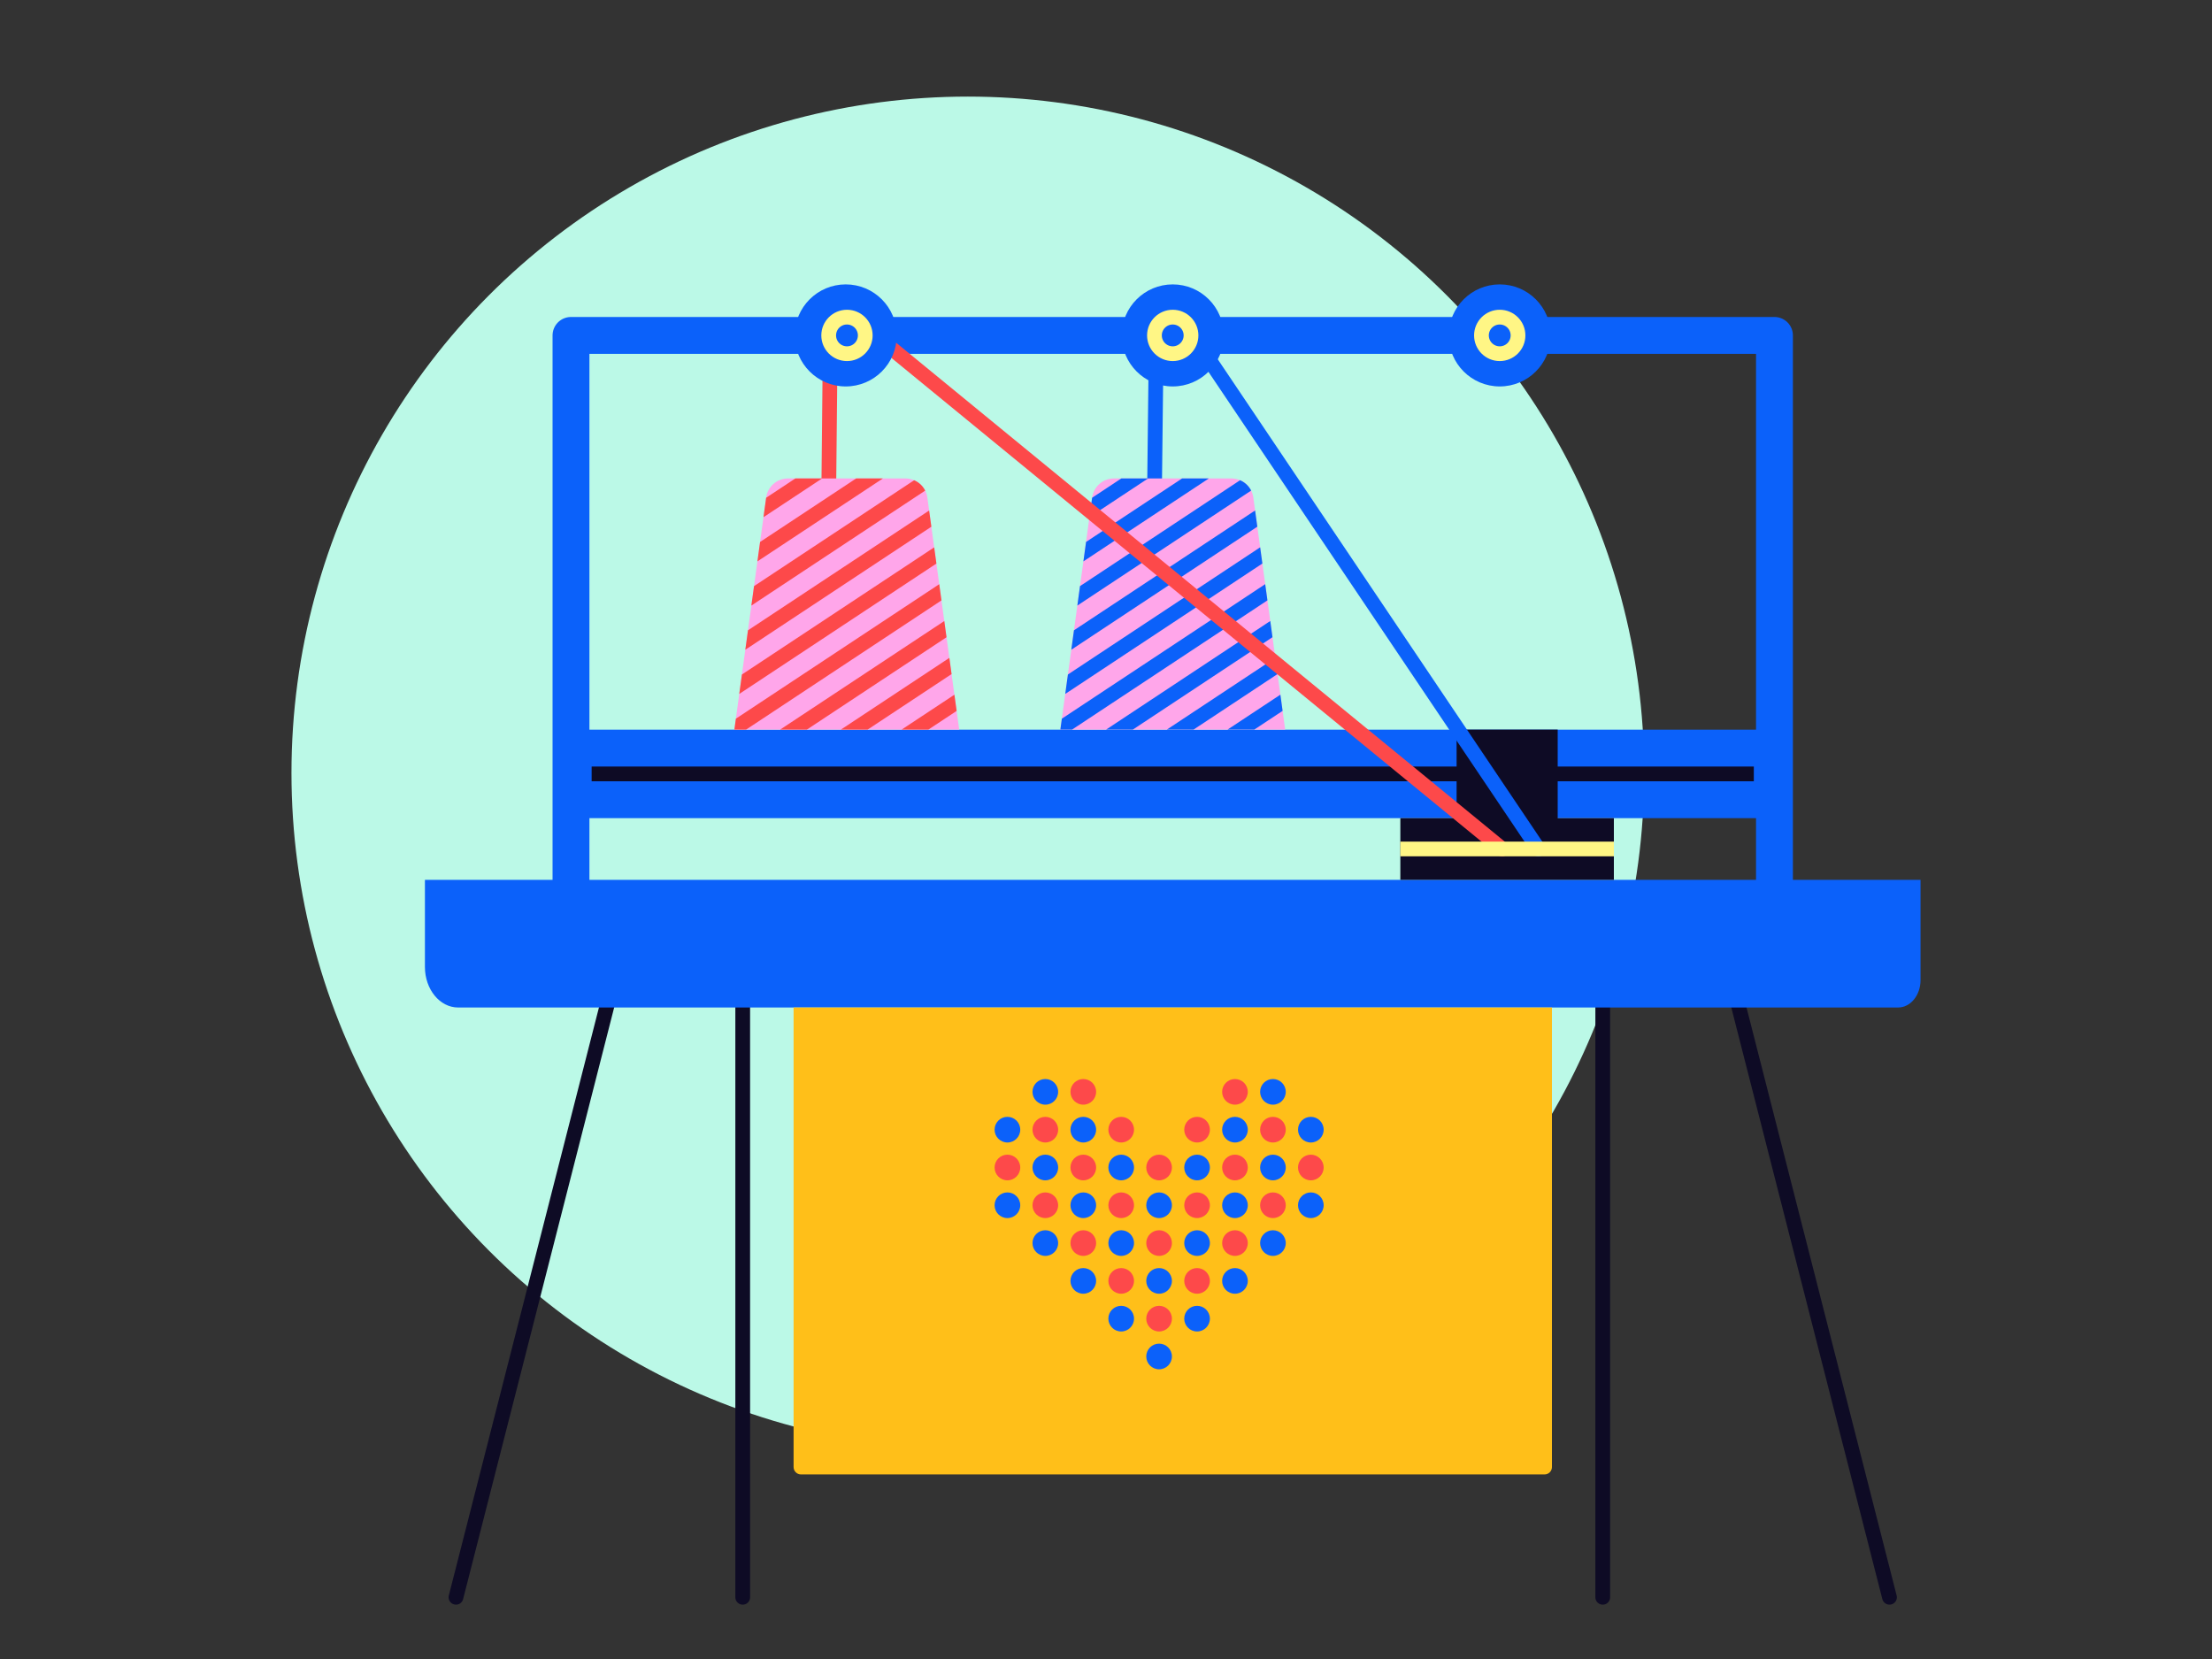 <?xml version="1.0" encoding="UTF-8"?>
<!-- Generator: Adobe Illustrator 27.0.0, SVG Export Plug-In . SVG Version: 6.00 Build 0)  -->
<svg xmlns="http://www.w3.org/2000/svg" xmlns:xlink="http://www.w3.org/1999/xlink" version="1.1" x="0px" y="0px" viewBox="0 0 300 225" style="enable-background:new 0 0 300 225;" xml:space="preserve">
<rect x="0" y="0" width="300" height="225" fill="#333333" stroke="none"/>
<style type="text/css">
	.st0{display:none;}
	.st1{display:inline;fill:#B1B1B1;}
	.st2{fill:#BBF9E7;}
	.st3{fill:#FD494A;}
	.st4{fill:#FFBF19;}
	.st5{fill:#0B61FA;}
	.st6{fill:#FFF685;}
	.st7{fill:none;stroke:#0B61FA;stroke-width:2;stroke-linejoin:round;stroke-miterlimit:10;}
	.st8{fill:none;stroke:#0B61FA;stroke-width:2;stroke-linecap:round;stroke-linejoin:round;stroke-miterlimit:10;}
	.st9{fill:#0E0B25;}
	.st10{fill:none;stroke:#BBF9E7;stroke-width:2;stroke-linecap:round;stroke-linejoin:round;stroke-miterlimit:10;}
	.st11{fill:none;stroke:#0E0B25;stroke-width:3;stroke-linecap:round;stroke-linejoin:round;stroke-miterlimit:10;}
	.st12{fill:#FFD9F4;}
	.st13{fill:none;stroke:#0E0B25;stroke-width:14.276;stroke-linejoin:round;stroke-miterlimit:10;}
	.st14{fill:#BBF9E7;stroke:#0B61FA;stroke-width:35.689;stroke-linecap:round;stroke-linejoin:round;stroke-miterlimit:10;}
	.st15{fill:none;stroke:#0B61FA;stroke-width:14.276;stroke-linejoin:round;stroke-miterlimit:10;}
	.st16{fill:none;stroke:#0B61FA;stroke-width:14.276;stroke-linecap:round;stroke-linejoin:round;stroke-miterlimit:10;}
	.st17{fill:none;stroke:#0B61FA;stroke-width:28.551;stroke-linejoin:round;stroke-miterlimit:10;}
	.st18{fill:none;stroke:#0B61FA;stroke-width:37.545;stroke-linejoin:round;stroke-miterlimit:10;}
	.st19{fill:none;stroke:#0E0B25;stroke-width:35.689;stroke-linecap:round;stroke-linejoin:round;stroke-miterlimit:10;}
	.st20{fill:none;stroke:#BBF9E7;stroke-width:3;stroke-miterlimit:10;}
	.st21{fill:#FD494A;stroke:#FFD9F4;stroke-width:4.346;stroke-linecap:round;stroke-linejoin:round;stroke-miterlimit:10;}
	.st22{fill:none;stroke:#BBF9E7;stroke-width:3;stroke-linejoin:round;stroke-miterlimit:10;}
	.st23{clip-path:url(#SVGID_00000013193385361645035650000007020773739395850373_);fill:#FD494A;}
	
		.st24{clip-path:url(#SVGID_00000013193385361645035650000007020773739395850373_);fill:#FD494A;stroke:#FFF685;stroke-width:4.346;stroke-linecap:round;stroke-linejoin:round;stroke-miterlimit:10;}
	
		.st25{clip-path:url(#SVGID_00000013193385361645035650000007020773739395850373_);fill:none;stroke:#0B61FA;stroke-width:3.332;stroke-linecap:round;stroke-linejoin:round;stroke-miterlimit:10;}
	
		.st26{clip-path:url(#SVGID_00000013193385361645035650000007020773739395850373_);fill:none;stroke:#FD494A;stroke-width:9.517;stroke-linecap:round;stroke-linejoin:round;stroke-miterlimit:10;}
	.st27{fill:none;stroke:#0E0B25;stroke-width:9.517;stroke-linecap:round;stroke-linejoin:round;stroke-miterlimit:10;}
	.st28{fill:#FFA6EA;}
	.st29{fill:none;stroke:#0E0B25;stroke-width:4.5;stroke-linecap:round;stroke-linejoin:round;stroke-miterlimit:10;}
	.st30{fill:none;stroke:#0E0B25;stroke-width:16.247;stroke-linecap:square;stroke-miterlimit:10;}
	.st31{fill:none;stroke:#FD494A;stroke-width:4.5;stroke-miterlimit:10;}
	.st32{fill:none;}
	.st33{fill:none;stroke:#FD494A;stroke-width:4.642;stroke-linecap:round;stroke-miterlimit:10;}
	.st34{fill:none;stroke:#0E0B25;stroke-width:4.5;stroke-linejoin:round;stroke-miterlimit:10;}
	.st35{fill:none;stroke:#FFBF19;stroke-width:4.5;stroke-miterlimit:10;}
	.st36{fill:none;stroke:#0E0B25;stroke-width:4.642;stroke-miterlimit:10;}
	.st37{fill:none;stroke:#0B61FA;stroke-width:4.5;stroke-linecap:round;stroke-linejoin:round;stroke-miterlimit:10;}
	.st38{fill:none;stroke:#FFA6EA;stroke-width:2;stroke-linecap:round;stroke-linejoin:round;stroke-miterlimit:10;}
	.st39{fill:none;stroke:#FD494A;stroke-width:2;stroke-linecap:round;stroke-linejoin:round;stroke-miterlimit:10;}
	.st40{fill:none;stroke:#FFF685;stroke-width:2;stroke-linecap:round;stroke-linejoin:round;stroke-miterlimit:10;}
	.st41{fill:none;stroke:#FD494A;stroke-width:3;stroke-linecap:round;stroke-linejoin:round;stroke-miterlimit:10;}
	.st42{fill:none;stroke:#FFFFFF;stroke-width:3;stroke-linecap:round;stroke-linejoin:round;stroke-miterlimit:10;}
	.st43{fill:none;stroke:#0E0B25;stroke-width:14.69;stroke-linecap:round;stroke-linejoin:round;stroke-miterlimit:10;}
	.st44{fill:none;stroke:#FD494A;stroke-width:10.493;stroke-miterlimit:10;}
	.st45{fill:none;stroke:#FD494A;stroke-width:10.493;stroke-linejoin:round;stroke-miterlimit:10;}
	.st46{fill:none;stroke:#0B61FA;stroke-width:4.5;stroke-linecap:round;stroke-miterlimit:10;}
	.st47{fill:#FFFFFF;}
	.st48{fill:none;stroke:#FFBF19;stroke-width:10;stroke-miterlimit:10;}
	.st49{fill:none;stroke:#0E0B25;stroke-width:4.5;stroke-linecap:round;stroke-miterlimit:10;}
	.st50{fill:none;stroke:#FD494A;stroke-width:4.5;stroke-linecap:round;stroke-miterlimit:10;}
	.st51{fill:none;stroke:#BBF9E7;stroke-width:4.5;stroke-linecap:round;stroke-miterlimit:10;}
	
		.st52{clip-path:url(#SVGID_00000086660650466409715670000008583271041726146751_);fill:none;stroke:#0E0B25;stroke-width:14.69;stroke-linecap:round;stroke-linejoin:round;stroke-miterlimit:10;}
	.st53{fill:none;stroke:#0B61FA;stroke-width:3;stroke-linecap:round;stroke-linejoin:round;stroke-miterlimit:10;}
	.st54{clip-path:url(#SVGID_00000111907711004752815330000014594606111981718405_);}
	.st55{clip-path:url(#SVGID_00000152953375860995848140000004418772335735699100_);}
	.st56{fill:none;stroke:#FD494A;stroke-width:2;stroke-linecap:round;stroke-miterlimit:10;}
	.st57{fill:none;stroke:#FFD9F4;stroke-width:15.65;stroke-miterlimit:10;}
	.st58{fill:none;stroke:#FD494A;stroke-width:16.694;stroke-miterlimit:10;}
	.st59{fill:none;stroke:#0E0B25;stroke-width:2;stroke-linecap:round;stroke-linejoin:round;stroke-miterlimit:10;}
	.st60{fill:none;stroke:#FFFFFF;stroke-width:15.65;stroke-linecap:round;stroke-miterlimit:10;}
	.st61{clip-path:url(#SVGID_00000144322108051914992330000005849211569785632402_);}
	.st62{fill:none;stroke:#FD494A;stroke-width:4.5;stroke-linecap:round;stroke-linejoin:round;stroke-miterlimit:10;}
	.st63{clip-path:url(#SVGID_00000164515403317249971770000016260020887059610274_);fill:#0E0B25;}
	.st64{fill:none;stroke:#0E0B25;stroke-width:4;stroke-linecap:round;stroke-linejoin:round;stroke-miterlimit:10;}
	.st65{clip-path:url(#SVGID_00000103943877984674904510000010554946799328424102_);}
	.st66{fill:none;stroke:#BBF9E7;stroke-width:4.5;stroke-miterlimit:10;}
	.st67{fill:none;stroke:#0E0B25;stroke-width:4.764;stroke-linecap:round;stroke-linejoin:round;stroke-miterlimit:10;}
	.st68{clip-path:url(#SVGID_00000035530771665368858480000017713617561096940970_);fill:#0E0B25;}
	.st69{clip-path:url(#SVGID_00000142866909764003379530000001118076353433697710_);}
	.st70{fill:none;stroke:#BBF9E7;stroke-width:3;stroke-linecap:round;stroke-linejoin:round;stroke-miterlimit:10;}
	.st71{clip-path:url(#SVGID_00000136402708223855852540000003979317086562146205_);}
	.st72{fill:#BBF9E7;stroke:#FFFFFF;stroke-width:2;stroke-miterlimit:10;}
	.st73{clip-path:url(#SVGID_00000003795024429411867360000003654761352471889541_);fill:#0E0B25;}
	.st74{fill:none;stroke:#FFA6EA;stroke-width:27.47;stroke-miterlimit:10;}
	.st75{fill:none;stroke:#0E0B25;stroke-width:3;stroke-linejoin:round;stroke-miterlimit:10;}
	.st76{fill:none;stroke:#0B61FA;stroke-width:9.157;stroke-miterlimit:10;}
	.st77{fill:none;stroke:#FFFFFF;stroke-width:4.578;stroke-miterlimit:10;}
	.st78{fill:none;stroke:#0E0B25;stroke-width:4.578;stroke-miterlimit:10;}
	.st79{fill:none;stroke:#FFFFFF;stroke-width:4.5;stroke-linecap:round;stroke-miterlimit:10;}
	.st80{fill:none;stroke:#FFA6EA;stroke-width:3;stroke-linecap:round;stroke-linejoin:round;stroke-miterlimit:10;}
	.st81{fill:none;stroke:#FFA6EA;stroke-width:4.578;stroke-linecap:round;stroke-linejoin:round;stroke-miterlimit:10;}
	.st82{fill:none;stroke:#FD494A;stroke-width:2;stroke-linejoin:round;stroke-miterlimit:10;}
	.st83{fill:none;stroke:#FFD9F4;stroke-width:2.058;stroke-miterlimit:10;}
	.st84{fill:none;stroke:#0B61FA;stroke-width:3.087;stroke-linecap:round;stroke-linejoin:round;stroke-miterlimit:10;}
	.st85{fill:none;stroke:#FFFFFF;stroke-width:4.5;stroke-linejoin:round;stroke-miterlimit:10;}
	.st86{fill:none;stroke:#FFBF19;stroke-width:2;stroke-linecap:round;stroke-linejoin:round;stroke-miterlimit:10;}
	.st87{fill:none;stroke:#FFFFFF;stroke-width:2;stroke-linecap:round;stroke-linejoin:round;stroke-miterlimit:10;}
	.st88{fill:none;stroke:#FFBF19;stroke-width:2;stroke-linecap:round;stroke-miterlimit:10;}
	.st89{fill:#BBF9E7;stroke:#FFBF19;stroke-width:3.824;stroke-miterlimit:10;}
	.st90{fill:none;stroke:#FFBF19;stroke-width:3.824;stroke-miterlimit:10;}
	.st91{fill:none;stroke:#0E0B25;stroke-width:2;stroke-linecap:round;stroke-miterlimit:10;}
	.st92{fill:none;stroke:#0E0B25;stroke-width:9;stroke-miterlimit:10;}
	.st93{fill:none;stroke:#FFA6EA;stroke-width:2;stroke-miterlimit:10;}
	.st94{fill:none;stroke:#FFBF19;stroke-width:2;stroke-miterlimit:10;}
	.st95{fill:none;stroke:#FFA6EA;stroke-width:2;stroke-linejoin:round;stroke-miterlimit:10;}
	.st96{fill:none;stroke:#FFBF19;stroke-width:2;stroke-linejoin:round;stroke-miterlimit:10;}
	.st97{fill:none;stroke:#FFBF19;stroke-width:13;stroke-linecap:round;stroke-miterlimit:10;}
	.st98{fill:none;stroke:#FFBF19;stroke-width:10;stroke-linecap:round;stroke-miterlimit:10;}
	.st99{fill:none;stroke:#0B61FA;stroke-width:10;stroke-miterlimit:10;}
	.st100{fill:none;stroke:#FD494A;stroke-width:10;stroke-miterlimit:10;}
	.st101{fill:none;stroke:#0E0B25;stroke-width:10;stroke-miterlimit:10;}
	.st102{fill:none;stroke:#FFA6EA;stroke-width:10;stroke-miterlimit:10;}
	.st103{fill:none;stroke:#0E0B25;stroke-width:2;stroke-linejoin:round;stroke-miterlimit:10;}
	.st104{fill:none;stroke:#0E0B25;stroke-width:2;stroke-linecap:round;stroke-linejoin:round;}
	.st105{fill:none;stroke:#0E0B25;stroke-width:2;stroke-linecap:round;stroke-linejoin:round;stroke-dasharray:0.098,4.892;}
	
		.st106{fill:none;stroke:#0E0B25;stroke-width:2;stroke-linecap:round;stroke-linejoin:round;stroke-dasharray:0.098,4.892,0.098,4.892;}
	.st107{fill:none;stroke:#0E0B25;stroke-width:2;stroke-linecap:round;stroke-linejoin:round;stroke-dasharray:0.1,5.008;}
	
		.st108{fill:none;stroke:#0E0B25;stroke-width:2;stroke-linecap:round;stroke-linejoin:round;stroke-dasharray:0.1,5.008,0.1,5.008;}
	.st109{clip-path:url(#SVGID_00000175300384715283987160000012963355814244736175_);}
	.st110{clip-path:url(#SVGID_00000112593853177107345130000001670963214043311774_);}
	.st111{fill:none;stroke:#0B61FA;stroke-width:12;stroke-miterlimit:10;}
	.st112{fill:none;stroke:#0B61FA;stroke-width:5;stroke-linecap:round;stroke-linejoin:round;stroke-miterlimit:10;}
	.st113{clip-path:url(#SVGID_00000165921652288246075260000002341812858509211569_);}
	.st114{clip-path:url(#SVGID_00000137124039977065930540000003560412133982161829_);}
	.st115{fill:none;stroke:#FFF685;stroke-width:2;stroke-linejoin:round;stroke-miterlimit:10;}
	.st116{fill:none;stroke:#FFA6EA;stroke-width:12;stroke-miterlimit:10;}
	.st117{fill:none;stroke:#0B61FA;stroke-width:4;stroke-miterlimit:10;}
	.st118{fill:none;stroke:#FFFFFF;stroke-width:2;stroke-miterlimit:10;}
	.st119{fill:none;stroke:#0E0B25;stroke-width:2;stroke-miterlimit:10;}
	.st120{fill:none;stroke:#FFFFFF;stroke-width:2;stroke-linecap:round;stroke-miterlimit:10;}
	.st121{fill:none;stroke:#0E0B25;stroke-width:4;stroke-miterlimit:10;}
	.st122{fill:none;stroke:#0B61FA;stroke-width:4;stroke-linecap:round;stroke-linejoin:round;stroke-miterlimit:10;}
	.st123{fill:none;stroke:#0E0B25;stroke-linecap:round;stroke-miterlimit:10;}
	.st124{clip-path:url(#SVGID_00000043442314991704233030000007872198256492957316_);}
	.st125{fill:#0E0B25;stroke:#FFBF19;stroke-width:2;stroke-miterlimit:10;}
	.st126{fill:#0E0B25;stroke:#FFBF19;stroke-width:2;stroke-linecap:round;stroke-miterlimit:10;}
	.st127{fill:none;stroke:#0E0B25;stroke-width:7;stroke-linecap:square;stroke-miterlimit:10;}
	.st128{fill:none;stroke:#FD494A;stroke-width:2;stroke-miterlimit:10;}
	.st129{clip-path:url(#SVGID_00000128465884344654540760000013413270824355110056_);fill:#0E0B25;}
	.st130{clip-path:url(#SVGID_00000181789827626021544880000002492782812784050589_);}
	.st131{fill:none;stroke:#BBF9E7;stroke-width:2;stroke-miterlimit:10;}
	.st132{fill:none;stroke:#FFF685;stroke-width:4;stroke-linecap:round;stroke-miterlimit:10;}
	.st133{fill:none;stroke:#0B61FA;stroke-width:10.728;stroke-miterlimit:10;}
	.st134{fill:none;stroke:#0B61FA;stroke-width:2.682;stroke-miterlimit:10;}
	.st135{clip-path:url(#SVGID_00000127016993445619443520000005167581479254841738_);}
	.st136{fill:none;stroke:#FFF685;stroke-width:9.217;stroke-linecap:round;stroke-miterlimit:10;}
	.st137{fill:none;stroke:#FFF685;stroke-width:4.609;stroke-linecap:round;stroke-miterlimit:10;}
	.st138{fill:none;stroke:#0E0B25;stroke-width:2.66;stroke-miterlimit:10;}
	.st139{fill:none;stroke:#BBF9E7;stroke-width:2;stroke-linecap:round;stroke-miterlimit:10;}
	.st140{fill:none;stroke:#0B61FA;stroke-width:2;stroke-linecap:round;stroke-miterlimit:10;}
</style>
<g id="Layer_20" class="st0">
	<rect x="-398.3" y="-2380.44" class="st1" width="6944.34" height="3642.28"></rect>
</g>
<g id="Illu-big-1">
</g>
<g id="Illu-big-2">
</g>
<g id="Illu-big-3">
</g>
<g id="Illu-big-4">
</g>
<g id="Illu-small-1">
</g>
<g id="Illu-small-2">
</g>
<g id="Illu-small-3">
</g>
<g id="Illu-small-4">
</g>
<g id="Illu-small-5">
</g>
<g id="Illu-small-6">
	<g>
		<g>
			<circle class="st2" cx="131.26" cy="104.83" r="91.73"></circle>
			<g>
				<line class="st39" x1="112.61" y1="45.49" x2="112.39" y2="67.57"></line>
				<line class="st8" x1="156.82" y1="45.49" x2="156.57" y2="67.47"></line>
				<g>
					<line class="st59" x1="239.79" y1="133.83" x2="77.76" y2="133.83"></line>
					<line class="st59" x1="217.37" y1="133.83" x2="217.37" y2="216.63"></line>
					<line class="st59" x1="100.73" y1="133.83" x2="100.73" y2="216.63"></line>
					<line class="st59" x1="235.12" y1="133.83" x2="256.26" y2="216.63"></line>
					<line class="st59" x1="82.98" y1="133.83" x2="61.84" y2="216.63"></line>
				</g>
				<line class="st111" x1="240.66" y1="104.96" x2="77.44" y2="104.96"></line>
				<polyline class="st112" points="77.44,121.76 77.44,45.49 240.66,45.49 240.66,121.76     "></polyline>
				<path class="st5" d="M170.98,119.33h-23.85H57.63v11.81c0,3.04,2.02,5.5,4.5,5.5h182.2h13.1c1.68,0,3.04-1.66,3.04-3.71v-13.6      H170.98z"></path>
				<line class="st103" x1="80.24" y1="104.96" x2="237.86" y2="104.96"></line>
				<g>
					<defs>
						<path id="SVGID_00000056390437256992411020000018332207239646904749_" d="M130.09,98.95H99.6l4.31-31.47        c0.2-1.49,1.47-2.59,2.97-2.59h15.92c1.5,0,2.77,1.11,2.97,2.59L130.09,98.95z"></path>
					</defs>
					<use xlink:href="#SVGID_00000056390437256992411020000018332207239646904749_" style="overflow:visible;fill:#FFA6EA;"></use>
					<clipPath id="SVGID_00000016045224929271366230000007553924050764418962_">
						<use xlink:href="#SVGID_00000056390437256992411020000018332207239646904749_" style="overflow:visible;"></use>
					</clipPath>
					<g style="clip-path:url(#SVGID_00000016045224929271366230000007553924050764418962_);">
						<g>
							<g>
								<g>
									<g>
										<line class="st39" x1="98.91" y1="72.01" x2="132.78" y2="49.62"></line>
										<line class="st39" x1="98.91" y1="77.46" x2="132.78" y2="55.07"></line>
										<line class="st39" x1="98.91" y1="82.91" x2="132.78" y2="60.51"></line>
										<line class="st39" x1="98.91" y1="88.36" x2="132.78" y2="65.96"></line>
										<line class="st39" x1="98.91" y1="93.81" x2="132.78" y2="71.41"></line>
										<line class="st39" x1="98.91" y1="99.26" x2="132.78" y2="76.86"></line>
										<line class="st39" x1="98.91" y1="104.71" x2="132.78" y2="82.31"></line>
										<line class="st39" x1="98.91" y1="110.16" x2="132.78" y2="87.76"></line>
										<line class="st39" x1="98.91" y1="115.6" x2="132.78" y2="93.21"></line>
									</g>
								</g>
							</g>
						</g>
					</g>
				</g>
				<g>
					<g>
						<g>
							<rect x="189.92" y="110.96" class="st9" width="28.96" height="8.37"></rect>
						</g>
						<g>
							<rect x="197.55" y="98.95" class="st9" width="13.71" height="12.19"></rect>
						</g>
					</g>
				</g>
				<g>
					<defs>
						<path id="SVGID_00000127724261503881519030000011860063497057796499_" d="M174.3,98.95h-30.49l4.31-31.47        c0.2-1.49,1.47-2.59,2.97-2.59h15.92c1.5,0,2.77,1.11,2.97,2.59L174.3,98.95z"></path>
					</defs>
					<use xlink:href="#SVGID_00000127724261503881519030000011860063497057796499_" style="overflow:visible;fill:#FFA6EA;"></use>
					<clipPath id="SVGID_00000182500188969313575560000012481384249435210921_">
						<use xlink:href="#SVGID_00000127724261503881519030000011860063497057796499_" style="overflow:visible;"></use>
					</clipPath>
					<g style="clip-path:url(#SVGID_00000182500188969313575560000012481384249435210921_);">
						<g>
							<g>
								<g>
									<g>
										<line class="st8" x1="143.12" y1="72.01" x2="176.98" y2="49.62"></line>
										<line class="st8" x1="143.12" y1="77.46" x2="176.98" y2="55.07"></line>
										<line class="st8" x1="143.12" y1="82.91" x2="176.98" y2="60.51"></line>
										<line class="st8" x1="143.12" y1="88.36" x2="176.98" y2="65.96"></line>
										<line class="st8" x1="143.12" y1="93.81" x2="176.98" y2="71.41"></line>
										<line class="st8" x1="143.12" y1="99.26" x2="176.98" y2="76.86"></line>
										<line class="st8" x1="143.12" y1="104.71" x2="176.98" y2="82.31"></line>
										<line class="st8" x1="143.12" y1="110.16" x2="176.98" y2="87.76"></line>
										<line class="st8" x1="143.12" y1="115.6" x2="176.98" y2="93.21"></line>
									</g>
								</g>
							</g>
						</g>
					</g>
				</g>
				<line class="st39" x1="117.36" y1="44.35" x2="203.72" y2="115.14"></line>
				<line class="st8" x1="161.5" y1="45.08" x2="208.64" y2="115.14"></line>
				<g>
					<circle class="st5" cx="114.7" cy="45.49" r="6.92"></circle>
					<circle class="st5" cx="159.05" cy="45.49" r="6.92"></circle>
					<circle class="st5" cx="203.4" cy="45.49" r="6.92"></circle>
				</g>
				<circle class="st115" cx="114.87" cy="45.49" r="2.48"></circle>
				<circle class="st115" cx="159.05" cy="45.49" r="2.48"></circle>
				<circle class="st115" cx="203.4" cy="45.49" r="2.48"></circle>
				<line class="st115" x1="189.92" y1="115.14" x2="218.88" y2="115.14"></line>
			</g>
		</g>
		<g>
			<g>
				<defs>
					<path id="SVGID_00000159458826209198504690000005675667977952127410_" d="M209.48,199.97H108.63c-0.55,0-1-0.45-1-1v-62.33       h102.85v62.33C210.48,199.52,210.03,199.97,209.48,199.97z"></path>
				</defs>
				<use xlink:href="#SVGID_00000159458826209198504690000005675667977952127410_" style="overflow:visible;fill:#FFBF19;"></use>
				<clipPath id="SVGID_00000183959246941341383720000002252057436864005303_">
					<use xlink:href="#SVGID_00000159458826209198504690000005675667977952127410_" style="overflow:visible;"></use>
				</clipPath>
			</g>
			<g id="wf7UCX_00000095312771028259921520000014461736434286823583_">
				<g>
					<g>
						<g>
							<circle class="st5" cx="141.77" cy="148.08" r="1.74"></circle>
							<circle class="st3" cx="146.92" cy="148.08" r="1.74"></circle>
							<circle class="st3" cx="167.49" cy="148.08" r="1.74"></circle>
							<circle class="st5" cx="172.64" cy="148.08" r="1.74"></circle>
						</g>
						<g>
							<circle class="st5" cx="136.63" cy="153.21" r="1.74"></circle>
							<circle class="st3" cx="141.77" cy="153.21" r="1.74"></circle>
							<circle class="st5" cx="146.92" cy="153.21" r="1.74"></circle>
							<circle class="st3" cx="152.06" cy="153.21" r="1.74"></circle>
							<circle class="st3" cx="162.35" cy="153.21" r="1.74"></circle>
							<circle class="st5" cx="167.49" cy="153.21" r="1.74"></circle>
							<circle class="st3" cx="172.64" cy="153.21" r="1.74"></circle>
							<circle class="st5" cx="177.78" cy="153.21" r="1.74"></circle>
						</g>
						<g>
							<circle class="st3" cx="136.63" cy="158.34" r="1.74"></circle>
							<circle class="st5" cx="141.77" cy="158.34" r="1.74"></circle>
							<circle class="st3" cx="146.92" cy="158.34" r="1.74"></circle>
							<circle class="st5" cx="152.06" cy="158.34" r="1.74"></circle>
							<circle class="st3" cx="157.2" cy="158.34" r="1.74"></circle>
							<circle class="st5" cx="162.35" cy="158.34" r="1.74"></circle>
							<circle class="st3" cx="167.49" cy="158.34" r="1.74"></circle>
							<circle class="st5" cx="172.64" cy="158.34" r="1.74"></circle>
							<circle class="st3" cx="177.78" cy="158.34" r="1.74"></circle>
						</g>
						<g>
							<circle class="st5" cx="136.63" cy="163.46" r="1.74"></circle>
							<circle class="st3" cx="141.77" cy="163.46" r="1.74"></circle>
							<circle class="st5" cx="146.92" cy="163.46" r="1.74"></circle>
							<circle class="st3" cx="152.06" cy="163.46" r="1.74"></circle>
							<circle class="st5" cx="157.2" cy="163.46" r="1.74"></circle>
							<circle class="st3" cx="162.35" cy="163.46" r="1.74"></circle>
							<circle class="st5" cx="167.49" cy="163.46" r="1.74"></circle>
							<circle class="st3" cx="172.64" cy="163.46" r="1.74"></circle>
							<circle class="st5" cx="177.78" cy="163.46" r="1.74"></circle>
						</g>
						<g>
							<circle class="st5" cx="141.77" cy="168.59" r="1.74"></circle>
							<circle class="st3" cx="146.92" cy="168.59" r="1.74"></circle>
							<circle class="st5" cx="152.06" cy="168.59" r="1.74"></circle>
							<circle class="st3" cx="157.2" cy="168.59" r="1.74"></circle>
							<circle class="st5" cx="162.35" cy="168.59" r="1.74"></circle>
							<circle class="st3" cx="167.49" cy="168.59" r="1.74"></circle>
							<circle class="st5" cx="172.64" cy="168.59" r="1.74"></circle>
						</g>
						<g>
							<circle class="st5" cx="146.92" cy="173.72" r="1.74"></circle>
							<circle class="st3" cx="152.06" cy="173.72" r="1.74"></circle>
							<circle class="st5" cx="157.2" cy="173.72" r="1.74"></circle>
							<circle class="st3" cx="162.35" cy="173.72" r="1.74"></circle>
							<circle class="st5" cx="167.49" cy="173.72" r="1.74"></circle>
						</g>
						<g>
							<circle class="st5" cx="152.06" cy="178.84" r="1.74"></circle>
							<circle class="st3" cx="157.2" cy="178.84" r="1.74"></circle>
							<circle class="st5" cx="162.35" cy="178.84" r="1.74"></circle>
						</g>
						<g>
							<circle class="st5" cx="157.2" cy="183.97" r="1.74"></circle>
						</g>
					</g>
				</g>
			</g>
		</g>
	</g>
</g>
<g id="Illu-small-7">
</g>
<g id="Illu-small-8">
</g>
<g id="Illu-small-9">
</g>
<g id="Illu-small-10">
</g>
<g id="Illu-small-11">
</g>
<g id="Illu-small-12">
</g>
<g id="Illu-small-13">
</g>
<g id="Layer_19">
</g>
</svg>
